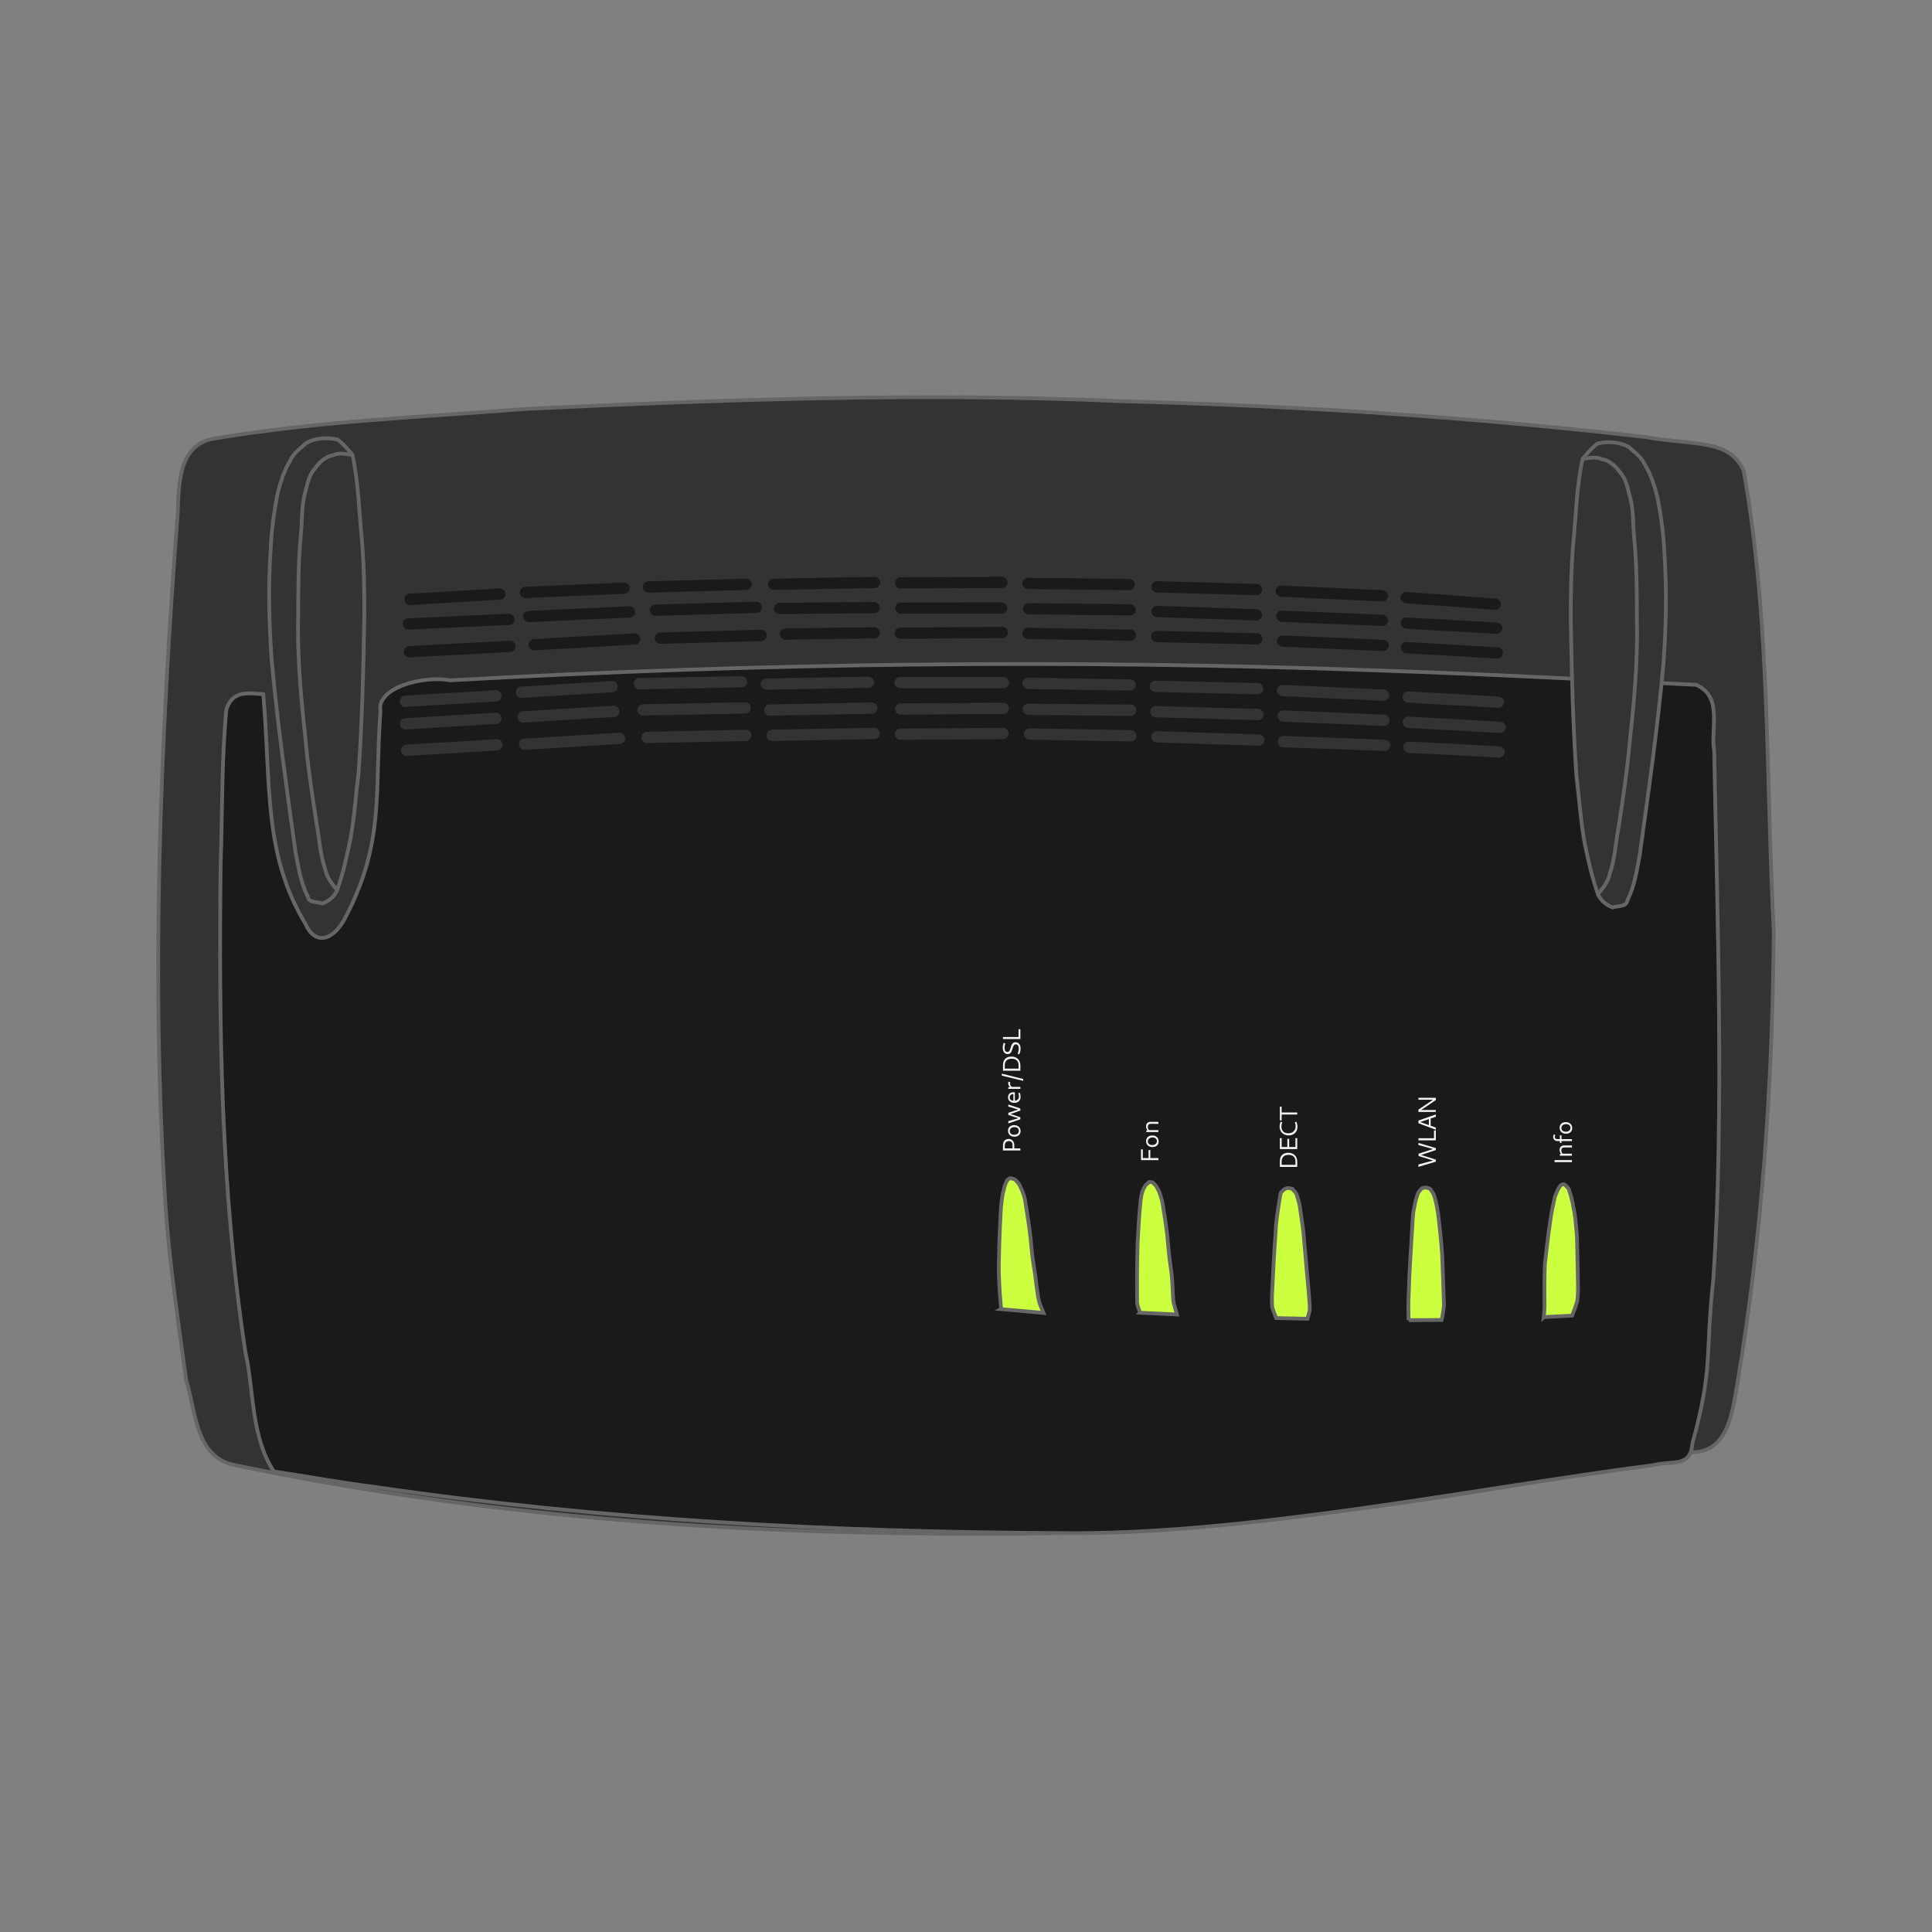 <?xml version="1.0" encoding="UTF-8" standalone="no"?>
<svg
   version="1.1"
   viewBox="0 0 514 514"
   id="svg218"
   sodipodi:docname="avm-fritz-box-7362-sl.svg"
   inkscape:version="1.2.2 (b0a8486541, 2022-12-01)"
   xmlns:inkscape="http://www.inkscape.org/namespaces/inkscape"
   xmlns:sodipodi="http://sodipodi.sourceforge.net/DTD/sodipodi-0.dtd"
   xmlns="http://www.w3.org/2000/svg"
   xmlns:svg="http://www.w3.org/2000/svg"
   xmlns:rdf="http://www.w3.org/1999/02/22-rdf-syntax-ns#"
   xmlns:cc="http://creativecommons.org/ns#"
   xmlns:dc="http://purl.org/dc/elements/1.1/">
  <rect x="0" y="0" width="514" height="514" fill="#808080" stroke="none"/>
  <defs
     id="defs222" />
  <sodipodi:namedview
     id="namedview220"
     pagecolor="#ffffff"
     bordercolor="#666666"
     borderopacity="1.0"
     inkscape:showpageshadow="2"
     inkscape:pageopacity="0.0"
     inkscape:pagecheckerboard="0"
     inkscape:deskcolor="#d1d1d1"
     showgrid="false"
     inkscape:zoom="2.7343289"
     inkscape:cx="223.4552"
     inkscape:cy="254.54144"
     inkscape:window-width="1920"
     inkscape:window-height="1011"
     inkscape:window-x="0"
     inkscape:window-y="0"
     inkscape:window-maximized="1"
     inkscape:current-layer="g216" />
  <g
     id="g216">
    <path
       d="m44.163 322.75c-4.13-62.139-1.593-124.47 3.139-186.49 0.25-7.471 0.2-17.905 9.523-19.559 27.519-4.638 55.52-5.746 83.312-7.929 52.694-2.474 105.46-4.371 158.2-2.042 46.465 1.23 93.029 4.206 139.2 9.509 13.598 2.388 22.438 0.446 26.354 8.965 7.212 40.459 5.87 81.753 8.021 122.65-0.338 40.328-3.048 80.798-9.753 120.59-1.257 7.307-2.442 17.932-12.042 17.938-62.161 12.495-125.25 22.08-188.81 21.65-66.841 0.213-133.93-4.662-199.42-18.365-9.979-2.404-9.796-14.443-12.35-22.437-2.019-14.803-4.235-29.57-5.372-44.475z"
       fill="#333"
       stroke="#666"
       stroke-width="1px"
       id="path4" />
    <path
       d="m 72.832,391.459 c -6.192,-9.63 -5.165,-21.263 -7.566,-31.867 -6.522,-42.984 -7.074,-86.435 -6.568,-129.729 0.472,-13.677 0.241,-27.535 1.518,-41.09 1.616,-4.885 5.132,-4.515 9.827,-4.063 2.076,23.951 -0.075,42.523 11.287,61.197 2.378,5.423 7.031,4.492 10.156,-1.052 10.988,-20.537 8.103,-33.439 9.73,-55.658 -1.197,-6.058 11.016,-9.581 18.569,-8.195 82,-4.621 164.254,-5.654 246.369,-2.647 28.384,0.945 56.75,2.425 85.104,3.841 7.258,3.182 3.743,11.783 4.793,17.499 0.815,43.467 2.69,97.087 -0.213,140.478 -2.295,21.108 0.07,23.166 -5.57,43.805 -0.54,6.581 -5.101,4.465 -10.399,5.807 -48.104,6.248 -109.149,18.751 -157.81,18.086 -60.89,-0.284 -121.876,-3.507 -181.99,-12.225 -9.124,-1.152 -18.153,-2.796 -27.23,-4.187 z"
       fill="#1a1a1a"
       stroke="#666666"
       stroke-width="1px"
       id="path6"
       sodipodi:nodetypes="ccccccccccccccccccc" />
    <g
       fill="#ccff40"
       stroke="#666666"
       stroke-width="1px"
       id="g18"
       transform="translate(115.226,-56.799)">
      <path
         d="m 151.13,405.08 c -0.254,-2.775 -0.499,-5.551 -0.566,-8.338 -0.171,-2.958 0.042,-5.921 0.06,-8.882 0.12,-3.219 0.26,-6.44 0.442,-9.656 0.182,-1.601 0.27,-3.218 0.736,-4.769 0.18,-0.914 0.492,-1.826 0.927,-2.635 0.384,-0.246 0.71,-0.781 1.21,-0.464 0.491,0.093 0.965,0.214 1.236,0.673 0.513,0.473 0.897,1.033 1.138,1.689 0.61,1.273 1.113,2.618 1.267,4.029 0.506,3.135 1.022,6.272 1.365,9.429 0.236,2.541 0.455,5.084 0.893,7.601 0.448,2.657 0.677,5.348 1.106,8.006 0.196,1.036 0.444,2.055 0.911,3.006 0.181,0.442 0.363,0.884 0.544,1.326 -3.757,-0.338 -7.513,-0.676 -11.27,-1.014 z"
         id="path8" />
      <path
         d="m 188.06,406.04 c -0.236,-0.871 -0.648,-1.715 -0.768,-2.605 -0.02,-4.532 -0.035,-9.063 0.086,-13.594 0.029,-3.357 0.335,-6.704 0.524,-10.054 0.177,-1.583 0.227,-3.189 0.485,-4.758 0.214,-0.864 0.404,-1.738 0.912,-2.486 0.235,-0.544 0.79,-0.84 1.18,-1.264 0.491,-0.033 0.967,-0.032 1.264,0.423 0.742,0.518 0.995,1.414 1.444,2.159 0.406,1.246 0.854,2.482 0.995,3.794 0.444,2.592 0.822,5.198 1.139,7.808 0.25,2.849 0.485,5.7 0.918,8.529 0.297,1.805 0.413,3.628 0.493,5.454 0.103,1.289 0.082,2.599 0.265,3.875 0.296,1.066 0.593,2.132 0.889,3.198 -3.276,-0.16 -6.551,-0.32 -9.827,-0.479 z"
         id="path10" />
      <path
         d="m 224.31,407.46 c -0.343,-0.974 -0.815,-1.922 -1.078,-2.913 -0.111,-1.573 -0.078,-3.146 0.034,-4.718 0.242,-5.081 0.509,-10.16 0.878,-15.234 0.086,-1.825 0.267,-3.639 0.558,-5.443 0.208,-1.691 0.515,-3.367 0.824,-5.042 0.475,-0.452 0.852,-1.057 1.551,-1.157 0.482,-0.246 1.003,0.085 1.504,0.126 0.453,0.602 1.137,1.075 1.246,1.867 0.362,1.153 0.759,2.297 0.852,3.511 0.384,2.758 0.88,5.503 1.044,8.286 0.372,4.636 0.83,9.265 1.236,13.898 0.094,1.56 0.266,3.125 0.276,4.683 -0.203,0.777 -0.407,1.553 -0.61,2.33 -2.771,-0.065 -5.543,-0.129 -8.314,-0.194 z"
         id="path12" />
      <path
         d="m 259.51,408.03 c -0.053,-2.485 -0.072,-4.969 0.058,-7.452 0.168,-5.753 0.584,-11.495 0.92,-17.24 0.141,-1.75 0.099,-3.524 0.53,-5.238 0.223,-1.376 0.587,-2.737 1.082,-4.032 0.348,-0.372 0.626,-0.86 1.018,-1.162 0.493,-0.122 0.986,-0.286 1.472,-0.044 0.524,0.021 0.83,0.35 1.054,0.794 0.5,0.58 0.716,1.296 0.913,2.021 0.412,1.361 0.585,2.785 0.845,4.18 0.411,3.566 0.792,7.135 1.052,10.716 0.199,4.525 0.327,9.054 0.48,13.58 -0.122,1.284 -0.352,2.55 -0.623,3.811 -2.934,0.022 -5.868,0.044 -8.802,0.066 z"
         id="path14" />
      <path
         d="m 295.49,407.2 c 0.175,-1.468 0.241,-2.941 0.188,-4.419 -0.042,-3.202 -0.016,-6.407 0.099,-9.606 0.425,-3.842 0.864,-7.682 1.438,-11.505 0.26,-2.177 0.77,-4.316 1.217,-6.458 0.447,-1.047 0.818,-2.181 1.546,-3.057 0.409,-0.22 0.858,-0.499 1.234,-0.07 0.4,0.449 0.963,0.8 1.033,1.447 0.441,1.276 0.811,2.571 1.02,3.907 0.326,1.509 0.597,3.026 0.702,4.568 0.2,1.848 0.41,3.695 0.386,5.556 0.068,4.067 0.212,8.135 0.26,12.201 -0.094,1.071 -0.047,2.166 -0.232,3.22 -0.364,1.305 -0.878,2.557 -1.363,3.819 -2.509,0.132 -5.018,0.263 -7.527,0.395 z"
         id="path16" />
    </g>
    <g
       fill="#f2f2f2"
       id="g78"
       transform="translate(115.596,-57.929)">
      <g
         transform="rotate(-90)"
         aria-label="Power/DSL"
         id="g38">
        <path
           d="m -364.01,155.87 h 0.553 v -1.613 h 0.787 c 1.033,0 1.727,-0.613 1.727,-1.54 0,-0.887 -0.653,-1.473 -1.627,-1.473 h -1.44 z m 0.553,-2.093 v -2.053 h 0.82 c 0.673,0 1.127,0.44 1.127,1.093 0,0.627 -0.373,0.96 -1.06,0.96 z"
           id="path20" />
        <path
           d="m -358.85,155.93 c 0.947,0 1.587,-0.687 1.587,-1.713 0,-0.993 -0.593,-1.633 -1.507,-1.633 -0.947,0 -1.58,0.68 -1.58,1.707 0,0.993 0.587,1.64 1.5,1.64 z m 0.073,-0.467 c -0.62,0 -1.04,-0.5 -1.04,-1.24 0,-0.713 0.38,-1.173 0.973,-1.173 0.62,0 1.047,0.507 1.047,1.24 0,0.707 -0.387,1.173 -0.98,1.173 z"
           id="path22" />
        <path
           d="m -355.71,155.87 h 0.527 l 0.873,-2.587 0.927,2.587 h 0.54 l 1.06,-3.213 h -0.533 l -0.793,2.607 -0.873,-2.593 H -354.57 l -0.86,2.633 -0.78,-2.647 h -0.607 z"
           id="path24" />
        <path
           d="m -349.69,155.93 c 0.367,0 0.767,-0.087 1.053,-0.24 l -0.12,-0.387 c -0.247,0.12 -0.56,0.193 -0.84,0.193 -0.68,0 -1.107,-0.407 -1.187,-1.093 h 2.24 c 0.013,-0.1 0.027,-0.333 0.027,-0.46 0,-0.807 -0.533,-1.36 -1.327,-1.36 -0.893,0 -1.5,0.7 -1.5,1.687 0,1.027 0.633,1.66 1.653,1.66 z m -1.1,-1.927 c 0.047,-0.627 0.367,-0.967 0.907,-0.967 0.547,0 0.867,0.353 0.867,0.967 z"
           id="path26" />
        <path
           d="m -347.62,155.87 h 0.533 v -2.293 c 0.207,-0.28 0.533,-0.447 0.893,-0.447 0.127,0 0.247,0.02 0.353,0.06 l 0.133,-0.493 c -0.14,-0.047 -0.28,-0.073 -0.427,-0.073 -0.387,0 -0.747,0.187 -0.987,0.5 l -0.06,-0.467 h -0.44 z"
           id="path28" />
        <path
           d="m -345.49,156.63 h 0.493 l 1.427,-5.693 h -0.533 z"
           id="path30" />
        <path
           d="m -342.79,155.87 h 1.413 c 1.4,0 2.353,-0.913 2.353,-2.4 0,-1.4 -0.84,-2.227 -2.253,-2.227 h -1.513 z m 0.553,-0.48 v -3.667 h 0.893 c 1.127,0 1.753,0.66 1.753,1.833 0,1.167 -0.62,1.833 -1.72,1.833 z"
           id="path32" />
        <path
           d="m -336.91,155.93 c 1.033,0 1.707,-0.527 1.707,-1.34 0,-1.64 -2.593,-0.987 -2.593,-2.18 0,-0.487 0.393,-0.753 1.1,-0.753 0.393,0 0.82,0.08 1.153,0.22 l 0.167,-0.433 c -0.393,-0.173 -0.84,-0.267 -1.28,-0.267 -1.033,0 -1.707,0.513 -1.707,1.32 0,1.587 2.587,0.993 2.587,2.173 0,0.467 -0.4,0.767 -1.1,0.767 -0.42,0 -0.94,-0.113 -1.393,-0.3 l -0.167,0.433 c 0.513,0.233 1.033,0.36 1.527,0.36 z"
           id="path34" />
        <path
           d="m -334.37,155.87 h 2.627 v -0.493 h -2.073 v -4.133 h -0.553 z"
           id="path36" />
      </g>
      <g
         transform="rotate(-90)"
         aria-label="Fon"
         id="g46">
        <path
           d="m -366.58,192.59 h 0.553 v -2.147 h 2.127 v -0.48 h -2.127 v -1.52 h 2.32 v -0.48 h -2.873 z"
           id="path40" />
        <path
           d="m -361.6,192.66 c 0.947,0 1.587,-0.687 1.587,-1.713 0,-0.993 -0.593,-1.633 -1.507,-1.633 -0.947,0 -1.58,0.68 -1.58,1.707 0,0.993 0.587,1.64 1.5,1.64 z m 0.073,-0.467 c -0.62,0 -1.04,-0.5 -1.04,-1.24 0,-0.713 0.38,-1.173 0.973,-1.173 0.62,0 1.047,0.507 1.047,1.24 0,0.707 -0.387,1.173 -0.98,1.173 z"
           id="path42" />
        <path
           d="m -356.92,192.59 h 0.533 v -2.107 c 0,-0.713 -0.473,-1.173 -1.193,-1.173 -0.367,0 -0.733,0.127 -1.04,0.353 l -0.12,-0.287 h -0.373 v 3.213 h 0.533 v -2.513 c 0.247,-0.193 0.54,-0.3 0.853,-0.3 0.52,0 0.807,0.293 0.807,0.813 z"
           id="path44" />
      </g>
      <g
         transform="rotate(-90)"
         aria-label="DECT"
         id="g56">
        <path
           d="m -368.38,229.53 h 1.413 c 1.4,0 2.353,-0.913 2.353,-2.4 0,-1.4 -0.84,-2.227 -2.253,-2.227 h -1.513 z m 0.553,-0.48 v -3.667 h 0.893 c 1.127,0 1.753,0.66 1.753,1.833 0,1.167 -0.62,1.833 -1.72,1.833 z"
           id="path48" />
        <path
           d="m -363.64,229.53 h 2.907 v -0.48 h -2.353 v -1.673 h 2.173 v -0.48 h -2.173 v -1.513 h 2.353 v -0.48 h -2.907 z"
           id="path50" />
        <path
           d="m -357.72,229.59 c 0.447,0 0.913,-0.1 1.353,-0.293 l -0.127,-0.407 c -0.333,0.133 -0.747,0.213 -1.1,0.213 -1.107,0 -1.84,-0.787 -1.84,-1.967 0,-1.127 0.673,-1.813 1.787,-1.813 0.373,0 0.793,0.08 1.147,0.213 l 0.16,-0.413 c -0.34,-0.18 -0.82,-0.287 -1.273,-0.287 -1.433,0 -2.387,0.973 -2.387,2.427 0,1.393 0.913,2.327 2.28,2.327 z"
           id="path52" />
        <path
           d="m -354.45,229.53 h 0.553 v -4.147 h 1.547 v -0.48 h -3.64 v 0.48 h 1.54 z"
           id="path54" />
      </g>
      <g
         transform="rotate(-90)"
         aria-label="WLAN"
         id="g66">
        <path
           d="m -366.98,266.4 h 0.553 l 1.227,-3.92 1.293,3.92 h 0.533 l 1.373,-4.627 h -0.553 l -1.073,3.867 -1.233,-3.833 h -0.62 l -1.2,3.873 -1.053,-3.907 h -0.64 z"
           id="path58" />
        <path
           d="m -361.31,266.4 h 2.627 v -0.493 h -2.073 v -4.133 h -0.553 z"
           id="path60" />
        <path
           d="m -358.5,266.4 h 0.58 l 0.493,-1.373 h 1.927 l 0.46,1.373 h 0.62 l -1.627,-4.627 h -0.72 z m 1.24,-1.853 0.82,-2.3 0.773,2.3 z"
           id="path62" />
        <path
           d="m -353.76,266.4 h 0.52 v -3.887 l 2.64,3.887 h 0.613 v -4.627 h -0.52 v 3.887 l -2.62,-3.887 H -353.76 Z"
           id="path64" />
      </g>
      <g
         transform="rotate(-90)"
         aria-label="Info"
         id="g76">
        <path
           d="m -367.11,302.61 h 0.553 v -4.627 H -367.11 Z"
           id="path68" />
        <path
           d="m -363.2,302.61 h 0.533 v -2.107 c 0,-0.713 -0.473,-1.173 -1.193,-1.173 -0.367,0 -0.733,0.127 -1.04,0.353 l -0.12,-0.287 h -0.373 v 3.213 h 0.533 v -2.513 c 0.247,-0.193 0.54,-0.3 0.853,-0.3 0.52,0 0.807,0.293 0.807,0.813 z"
           id="path70" />
        <path
           d="m -361.51,302.61 h 0.533 v -2.767 h 1 v -0.447 h -1 v -0.7 c 0,-0.413 0.193,-0.627 0.56,-0.627 0.173,0 0.4,0.033 0.567,0.113 l 0.113,-0.4 c -0.207,-0.1 -0.413,-0.167 -0.64,-0.167 -0.68,0 -1.133,0.46 -1.133,1.147 v 0.633 h -0.48 v 0.447 h 0.48 z"
           id="path72" />
        <path
           d="m -358.05,302.68 c 0.947,0 1.587,-0.687 1.587,-1.713 0,-0.993 -0.593,-1.633 -1.507,-1.633 -0.947,0 -1.58,0.68 -1.58,1.707 0,0.993 0.587,1.64 1.5,1.64 z m 0.073,-0.467 c -0.62,0 -1.04,-0.5 -1.04,-1.24 0,-0.713 0.38,-1.173 0.973,-1.173 0.62,0 1.047,0.507 1.047,1.24 0,0.707 -0.387,1.173 -0.98,1.173 z"
           id="path74" />
      </g>
    </g>
    <g
       id="g106" />
    <g
       stroke="#666"
       stroke-width="1px"
       id="g112">
      <path
         d="m421.05 122.07c-1.653 7.625-1.783 15.455-2.555 23.197-0.538 6.682-0.622 13.402-0.594 20.103 0.229 13.659 0.571 27.325 1.494 40.953 0.74 6.072 1.133 12.208 2.236 18.222 0.985 4.586 1.994 9.215 3.593 13.612 0.85 1.565 2.137 2.63 3.79 3.272 1.378-0.549 3.652-4.9e-4 3.936-1.889 1.91-3.718 2.493-7.884 3.277-11.943 2.357-17.088 4.821-34.179 6.353-51.363 0.672-9.646 0.9-19.332 0.227-28.984-0.186-4.883-0.858-9.759-1.769-14.548-0.764-3.151-1.705-6.233-3.387-9.028-0.859-2.008-2.773-3.353-4.332-4.78-2.534-1.379-5.551-1.512-8.327-0.881-1.532 1.15-2.733 2.583-3.941 4.056z"
         fill="#333"
         id="path108" />
      <path
         d="m425.08 237.95c1.351-1.693 2.786-3.342 3.192-5.538 1.416-3.913 1.525-8.148 2.32-12.212 1.229-7.855 2.393-15.719 3.071-23.644 1.188-10.638 2.087-21.327 1.825-32.04-0.011-6.957-0.035-13.914-0.672-20.849-0.396-3.642-0.168-7.388-1.011-10.955-0.727-2.43-0.992-5.073-2.776-7.018-1.169-1.63-2.77-3.191-4.828-3.519-1.692-0.823-3.372-0.257-5.144-0.106"
         fill="none"
         id="path110" />
    </g>
    <g
       stroke="#666"
       stroke-width="1px"
       id="g118">
      <path
         d="m93.768 121.01c1.653 7.625 1.783 15.455 2.555 23.197 0.538 6.682 0.622 13.402 0.594 20.103-0.229 13.659-0.571 27.325-1.494 40.953-0.74 6.072-1.133 12.208-2.236 18.222-0.985 4.586-1.994 9.215-3.593 13.612-0.85 1.565-2.137 2.63-3.79 3.272-1.378-0.549-3.652-4.9e-4 -3.936-1.889-1.91-3.718-2.493-7.884-3.277-11.943-2.357-17.088-4.821-34.179-6.353-51.363-0.672-9.646-0.9-19.332-0.227-28.984 0.186-4.883 0.858-9.759 1.769-14.548 0.764-3.151 1.705-6.233 3.387-9.028 0.859-2.008 2.773-3.353 4.332-4.78 2.534-1.379 5.551-1.512 8.327-0.881 1.532 1.15 2.733 2.583 3.941 4.056z"
         fill="#333"
         id="path114" />
      <path
         d="m89.744 236.89c-1.351-1.693-2.786-3.342-3.192-5.538-1.416-3.913-1.525-8.148-2.32-12.212-1.229-7.855-2.393-15.719-3.071-23.644-1.188-10.638-2.087-21.327-1.825-32.04 0.011-6.957 0.035-13.914 0.672-20.849 0.396-3.642 0.168-7.388 1.011-10.955 0.727-2.43 0.992-5.073 2.776-7.018 1.169-1.63 2.77-3.191 4.828-3.519 1.692-0.823 3.372-0.257 5.144-0.106"
         fill="none"
         id="path116" />
    </g>
    <g
       transform="translate(-12.303 -.487)"
       fill="none"
       stroke="#1a1a1a"
       stroke-linecap="round"
       stroke-width="3"
       id="g166">
      <path
         d="m121.36 159.94 23.933-1.402"
         id="path124" />
      <path
         d="m152.1 158.09 26.21-1.113"
         id="path126" />
      <path
         d="m184.84 156.64 25.986-0.703"
         id="path128" />
      <path
         d="m218.14 155.93 26.841-0.472"
         id="path130" />
      <path
         d="m219.71 162.36 25.163-0.214"
         id="path132" />
      <path
         d="m221.29 169.17 23.613-0.317"
         id="path134" />
      <path
         d="m251.82 168.95 27.127-0.193"
         id="path136" />
      <path
         d="m251.98 162.28 26.793-0.024"
         id="path138" />
      <path
         d="m 153.022,164.5 26.766,-1.21"
         id="path138-62" />
      <path
         d="m 120.957,166.474 26.766,-1.21"
         id="path138-62-7" />
      <path
         d="m 121.22,173.876 26.755,-1.428"
         id="path138-61"
         inkscape:transform-center-x="-4.8907106"
         inkscape:transform-center-y="-3.3743209" />
      <path
         d="m 154.418,172.018 26.749,-1.539"
         id="path138-8" />
      <path
         d="m 188.027,170.273 26.783,-0.75"
         id="path138-6" />
      <path
         d="m 186.69,162.82 26.783,-0.75"
         id="path138-6-7" />
      <path
         d="m251.94 155.56 26.886-0.122"
         id="path140" />
      <path
         d="m285.78 155.71 26.934 0.293"
         id="path142" />
      <path
         d="m285.97 162.43 27.011 0.301"
         id="path144" />
      <path
         d="m285.77 168.99 27.265 0.485"
         id="path146" />
      <path
         d="m320.13 156.61 26.467 0.734"
         id="path148" />
      <path
         d="m320.14 163.17 26.425 0.892"
         id="path150" />
      <path
         d="m320.04 169.82 26.618 0.646"
         id="path152" />
      <path
         d="m353.55 171.04 26.753 1.159"
         id="path154" />
      <path
         d="m353.32 164.43 26.766 1.101"
         id="path156" />
      <path
         d="m353.15 157.75 26.924 1.251"
         id="path158" />
      <path
         d="m386.43 159.47 23.69 1.755"
         id="path160" />
      <path
         d="m386.47 166.26 24.038 1.331"
         id="path162" />
      <path
         d="m386.49 172.78 24.174 1.408"
         id="path164" />
    </g>
    <g
       fill="none"
       stroke="#333"
       stroke-linecap="round"
       stroke-width="3"
       id="g214">
      <path
         d="m108.16 199.62 24.075-1.464"
         id="path172" />
      <path
         d="m 107.848,192.579 24.075,-1.464"
         id="path172-5" />
      <path
         d="m 107.848,186.579 24.075,-1.464"
         id="path172-3" />
      <path
         d="m 139.206,190.729 24.075,-1.464"
         id="path172-56" />
      <path
         d="m 138.727,184.156 24.075,-1.464"
         id="path172-2" />
      <path
         d="m139.57 198.01 25.243-1.578"
         id="path174" />
      <path
         d="m172.13 196.2 26.234-0.548"
         id="path176" />
      <path
         d="m205.47 195.62 27.144-0.5"
         id="path182" />
      <path
         d="m 204.8,188.897 27.144,-0.5"
         id="path182-9" />
      <path
         d="m 203.892,182.008 27.144,-0.5"
         id="path182-3" />
      <path
         d="m 171.08,188.849 27.144,-0.5"
         id="path182-6" />
      <path
         d="m 170.133,181.891 27.144,-0.5"
         id="path182-0" />
      <path
         d="m239.56 195.31 27.301-0.168"
         id="path184" />
      <path
         d="m239.64 188.63 27.285-0.186"
         id="path186" />
      <path
         d="m239.47 181.6 27.492 0.01"
         id="path188" />
      <path
         d="m273.5 181.8 27.189 0.429"
         id="path190" />
      <path
         d="m273.61 188.7 27.21 0.26"
         id="path192" />
      <path
         d="m273.93 195.27 26.892 0.477"
         id="path194" />
      <path
         d="m307.36 182.6 27.248 0.636"
         id="path196" />
      <path
         d="m307.52 189.35 27.131 0.755"
         id="path198" />
      <path
         d="m307.79 196.03 27.113 0.856"
         id="path200" />
      <path
         d="m341.4 197.31 26.954 0.978"
         id="path202" />
      <path
         d="m341.39 190.49 26.797 1.138"
         id="path204" />
      <path
         d="m341.23 183.71 26.888 1.251"
         id="path206" />
      <path
         d="m374.61 185.43 24.027 1.387"
         id="path208" />
      <path
         d="m374.68 192.15 24.4 1.361"
         id="path210" />
      <path
         d="m374.86 198.79 23.942 1.251"
         id="path212" />
    </g>
  </g>
</svg>
